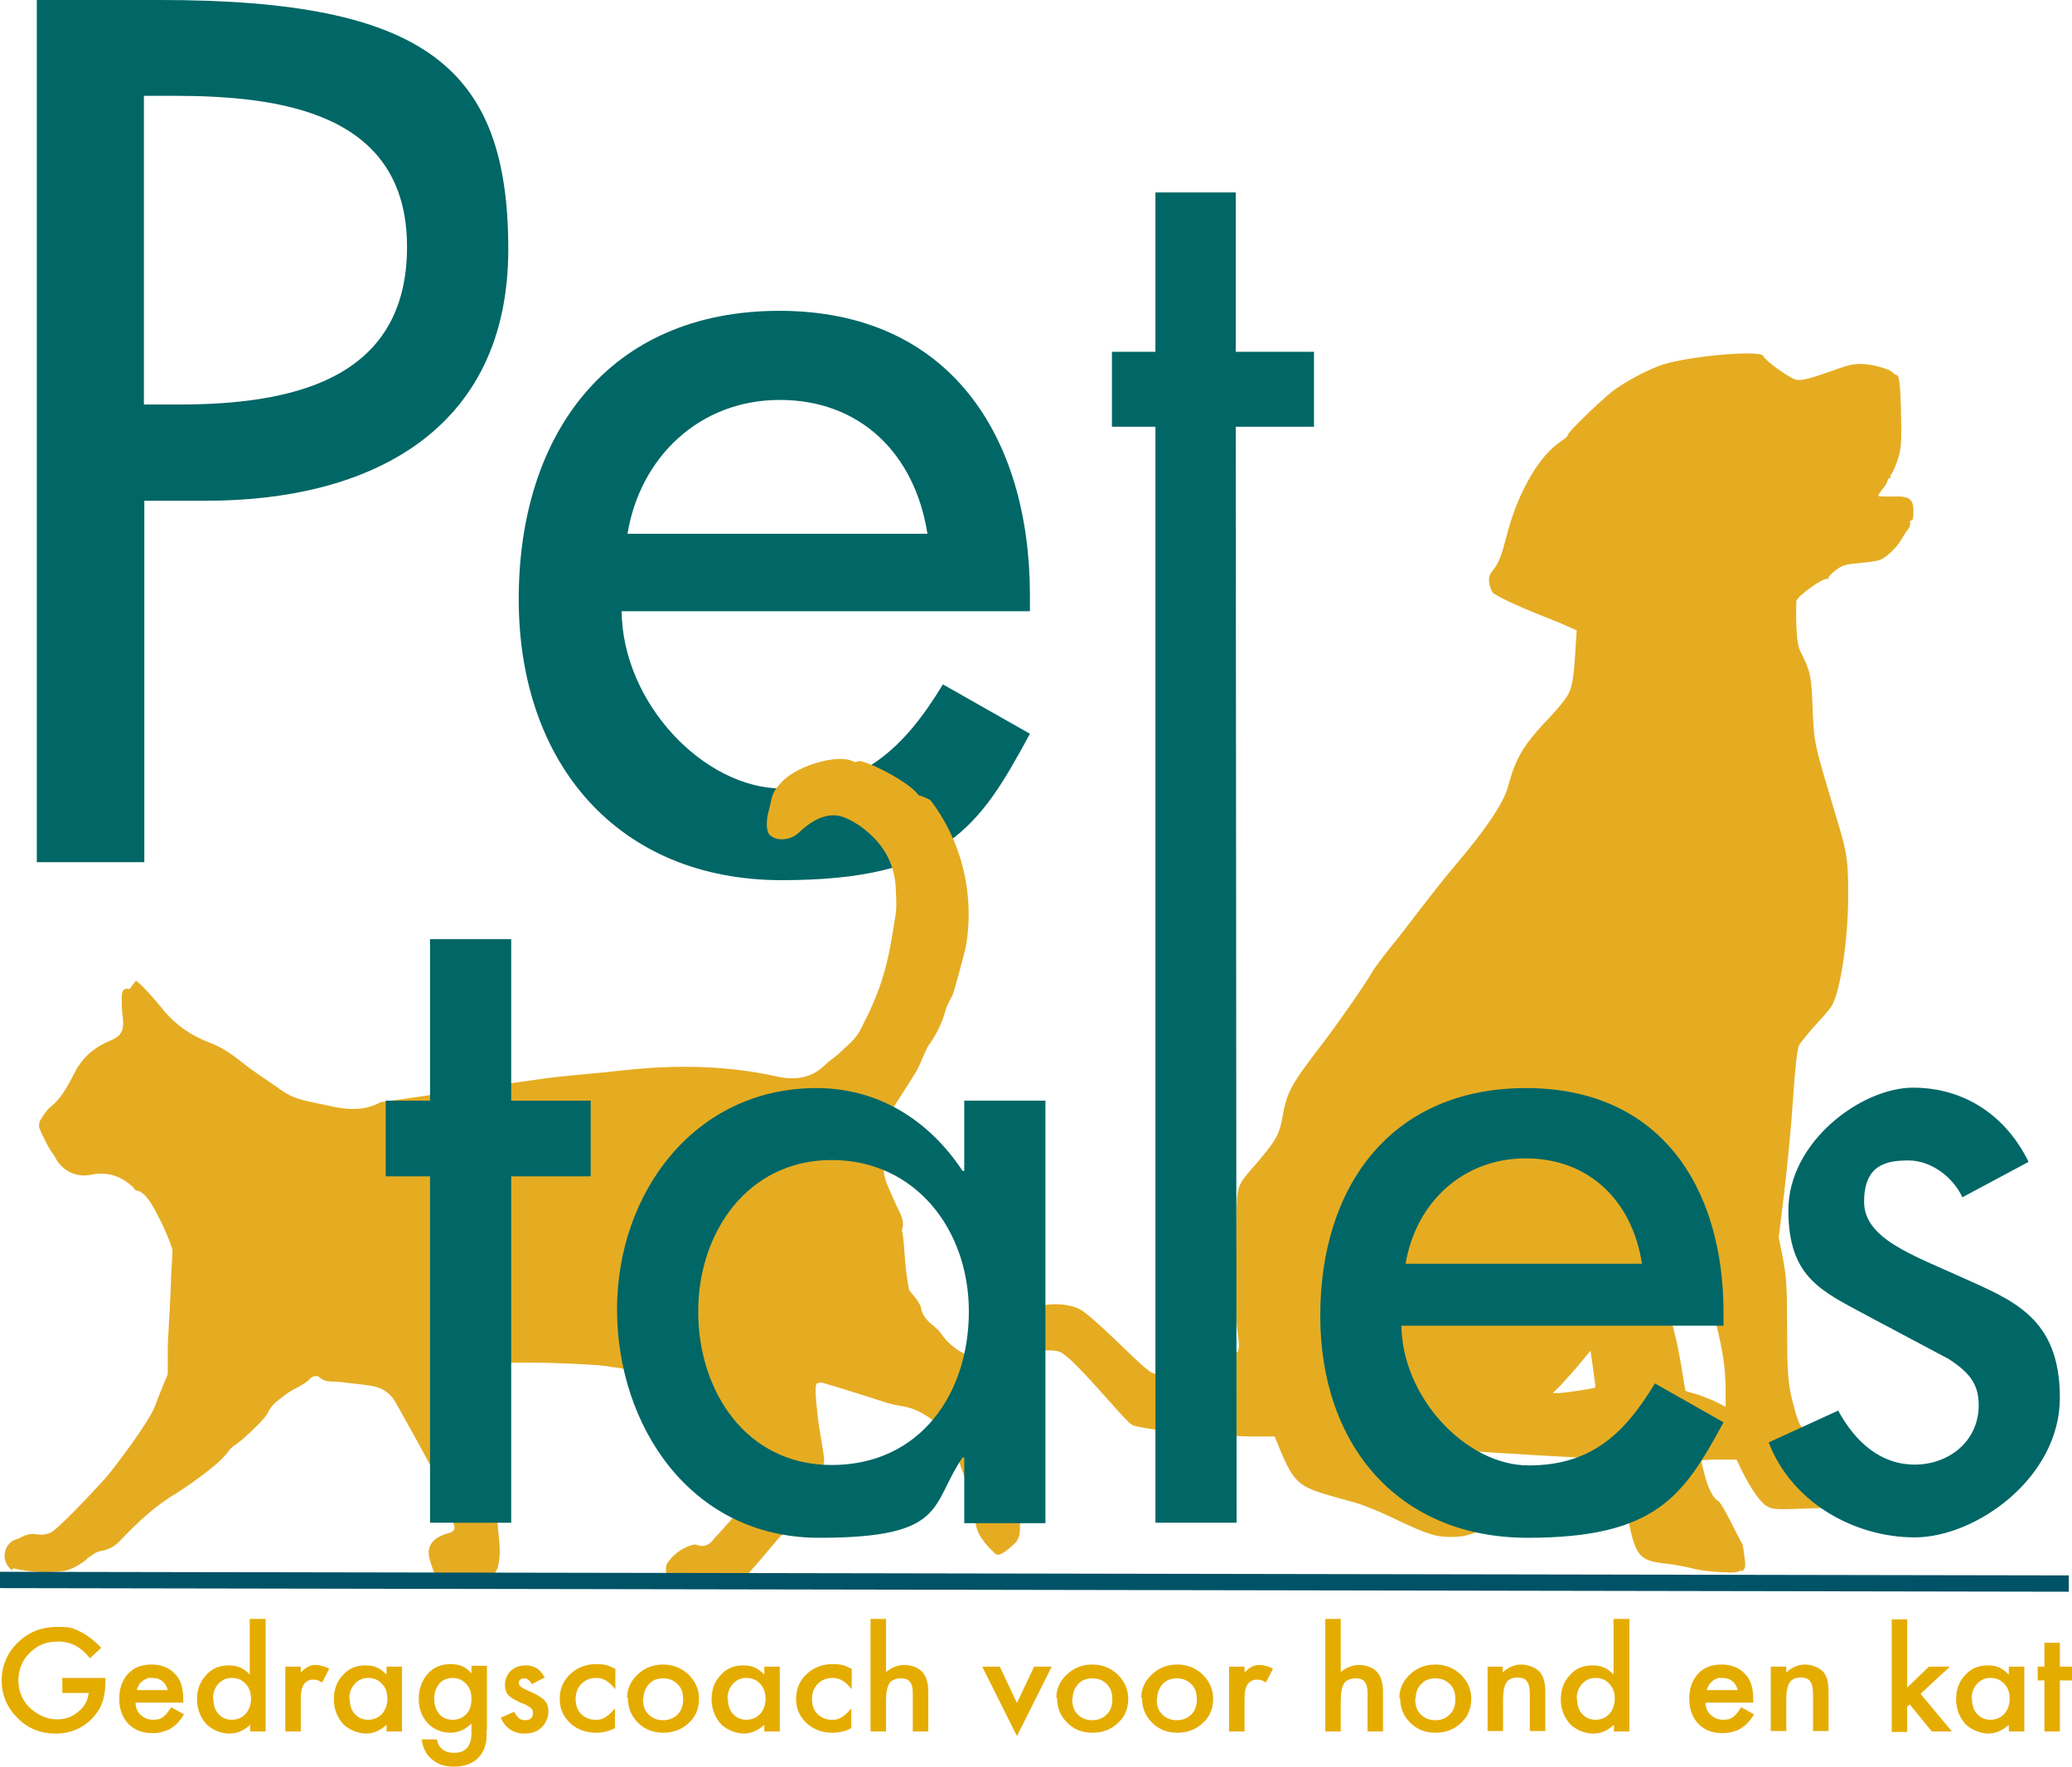 <?xml version="1.0" encoding="UTF-8"?>
<svg id="svg8" xmlns="http://www.w3.org/2000/svg" xmlns:svg="http://www.w3.org/2000/svg" xmlns:sodipodi="http://sodipodi.sourceforge.net/DTD/sodipodi-0.dtd" xmlns:rdf="http://www.w3.org/1999/02/22-rdf-syntax-ns#" xmlns:inkscape="http://www.inkscape.org/namespaces/inkscape" xmlns:dc="http://purl.org/dc/elements/1.1/" xmlns:cc="http://creativecommons.org/ns#" version="1.1" viewBox="0 0 495.3 422.3">
  <!-- Generator: Adobe Illustrator 29.3.1, SVG Export Plug-In . SVG Version: 2.1.0 Build 151)  -->
  <defs>
    <style>
      .st0 {
        fill: #e5ac22;
      }

      .st1 {
        fill: #e5ac00;
      }

      .st2 {
        fill: #005266;
      }

      .st3 {
        fill: #066;
      }
    </style>
  </defs>
  <path class="st3" d="M246.2,146.2v-3.8c0-38-19.1-68.1-59.9-68.1s-62.3,29.5-62.3,68.9,23.8,67.2,62.9,67.2,47.3-12.8,59.3-35l-20.8-11.8c-9.3,15.3-19.4,24.9-38.3,24.9s-38.3-20.5-38.5-42.4h97.6ZM150,127.6c3-18.3,17.2-32,36.4-32s32.3,12.8,35.3,32h-71.7ZM34.5,119.7h14.8c39.1,0,72.2-16.7,72.2-60.1S101.8,0,38.3,0H8.8v206.1h25.7s0-86.4,0-86.4ZM34.5,22.9h6.8c25.4,0,56,3.8,56,36.1s-28.4,37.7-54.7,37.7h-8.2V22.9h.1Z"/>
  <path class="st0" d="M3.1,374.9c4.1.9,8.2,1.2,12.3.6,2.5-.4,5.5-2.8,5.5-3,1-.6,1.9-1.5,3-1.7,1.9-.3,3.4-1,4.7-2.4,4.1-4.3,8.4-8.4,13.5-11.4,1.1-.7,10.2-6.6,12.6-10.2.6-.9,1.7-1.5,2.6-2.2,1.3-1,6.1-5.4,6.8-7,.7-1.8,2.7-3.1,4.4-4.4,1.8-1.4,4.2-2,5.8-3.8.3-.4,1.6-.6,1.9-.3,1.6,1.6,3.7,1,5.6,1.3,2.7.4,5.4.5,8,1.1,2,.5,3.7,1.8,4.8,3.8,1.3,2.4,7,12.4,8.3,15.1,1.5,3.2,5.4,12.8,5.7,14.4.2.9-.3,1.4-1.4,1.7-2.2.6-4.4,1.7-4.7,4.2-.2,1.6.7,3.4,1.2,5.1,0,.1.4.3.6.3,4.2.5,8.3,1.4,12.6.6,1.2-.2,1.7-.8,2.1-2.1,1.1-4.1-.1-8-.1-12s-.9-8.5-1.6-11c-.8-3-4.2-21.7-4.3-23.7,1.4-.4,2.7-.7,3.9-1,.3,0,.8-.1.9-.4,1.3-1.6,25.2-.3,26.7,0,2,.3,7.9,1.2,8.8,1.2s2.4.2,3.4-.2c2.6-1.1,6.4.4,7.3,3.5.8,2.7,1.9,5.4,3.9,7.6,1.7,1.9,3.3,3.9,4.8,5.9,1.5,1.9,2.8,4,4.1,6,.8,1.1,1.6,2.2,2.2,3.4,1,1.9.6,3.8-.7,5.4-2,2.4-4.2,4.7-6.3,7.1-.4.5-.9.9-1.3,1.4-1,1.4-2.3,2.2-4.1,1.5-.5-.2-1.2,0-1.7.2-2.2.8-4.1,2.2-5.4,4.2-.4.7-.4,1.8-.2,2.7.7,2.9,1.1,3.4,4.2,3.4s8.1-.3,12.2-.6c1,0,10.5-11.7,10.9-12,3.3-2.3,4.9-5.8,6.7-9.2,1.3-2.5,2.4-5.1,3.5-7.7.2-.5.2-1.2.2-1.8-.4-2.9-1-5.9-1.4-8.8,0-.7-1.2-8.5-.3-9,.4-.2,1-.3,1.5-.1,3.5,1,7,2.1,10.4,3.2,2.7.8,5.4,1.9,8.2,2.3,3,.4,5.5,1.8,7.7,3.5,3.4,2.6,5,6.6,6.4,10.5.8,2.3,1.7,4.6,2.4,7,.4,1.6,1.3,4.7,1.3,6.4,0,2.7,1.9,5.3,4.7,7.9,1,.9,2.9-.9,4.2-2,2.3-1.9,1.6-4.1,1.7-7.3,0-.5-4.1-10.5-6.8-19-1.5-4.9-1.8-9.4-2.5-11.2-.9-2.4-3.6-8.1-4-8.3-2.3-1.2-4.1-2.7-5.6-4.9-.9-1.3-2.4-2.1-3.4-3.3-.6-.7-1.2-1.7-1.3-2.6-.2-1.6-2.8-4.1-2.9-4.5-.4-2.1-.7-4.3-.9-6.4-.1-1.3-.4-5.8-.6-6.7,0-.4-.3-.8-.2-1.1.9-2.6-.8-4.5-1.6-6.6-1.1-2.6-2.6-5.1-2.8-8v-3.3c0-.4,0-.9-.2-1.3-1.5-3.3,0-6,1.6-8.6,2-3.3,4.2-6.5,6.2-9.8,1-1.6,1.6-3.4,2.4-5.1.3-.7.7-1.5,1.2-2.1,1.7-2.5,2.9-5.1,3.7-8,.4-1.5,1.5-2.8,1.9-4.3,1-3.3,1.8-6.6,2.7-9.9.1-.5,4.6-18.6-8.1-35.6-.5-.6-1.5-.8-2.3-1.2-.3-.1-.7-.1-.8-.3-2.4-3.4-13.6-8.8-14.5-8-.2.2-.8.2-1.1,0-3.4-1.8-12.9.8-16.8,4.7-2.9,2.9-2.5,4-3.3,7-.6,1.9-.8,4.9.2,5.9,1.5,1.4,4.3,1.4,6.4-.1.8-.6,1.4-1.3,2.2-1.9,2.7-2.1,5.9-3.5,9.2-2.2,2.3.9,4.5,2.4,6.3,4.1,3.6,3.3,5.7,7.5,6,12.4.1,2.2.3,4.5,0,6.7-.8,4.9-1.5,9.9-3,14.7-1.3,4.5-3.3,8.8-5.5,13-1,2-3,3.6-4.7,5.2-1.1,1.1-2.5,1.9-3.6,3-3.3,3.3-7.4,3.8-11.7,2.8-12.3-2.7-24.6-2.8-37-1.4-6.1.7-12.3,1.1-18.4,1.9-9,1.2-34.7,5.1-38.7,5.6h-.4c-4,2.3-8.4,1.9-12.6.9-3.8-.9-7.8-1.2-11.1-3.6-3.2-2.3-6.5-4.3-9.6-6.8-2.4-1.9-4.8-3.6-7.8-4.7-4.5-1.7-8.4-4.5-11.4-8.3-1.3-1.7-2.8-3.2-4.2-4.8-.6-.6-1.2-1.1-1.9-1.7l-1.5,2c-1.2-.2-1.8.1-1.9,1.7,0,1.8,0,3.7.3,5.5.2,2.3-.2,4-2.7,5-2.9,1.2-5.6,2.9-7.5,5.6-.6.8-1.1,1.6-1.5,2.5-1.5,2.8-2.9,5.7-5.5,7.8-1,.8-1.8,2-2.5,3.2-.4.6-.5,1.6-.2,2.2.7,1.7,1.6,3.4,2.5,5,.3.5.7.9,1,1.4,1.6,3.5,5.2,5.3,8.8,4.5,3.8-.8,7.2.3,10,3,.3.3.5.8.8.8,2.5.1,5,5.8,5.5,6.7.9,1.6,3.1,6.7,3.1,7.6,0,2-.2,4.1-.3,6.1,0,2.9-.7,14.1-.8,16.9,0,2.1,0,4.1,0,6.2,0,.8-.5,1.5-.8,2.3-.8,1.9-1.5,3.8-2.3,5.8-1.4,3.8-9.7,14.7-11.5,16.8-1.1,1.3-9.4,10.3-12.8,13-.9.7-2.5,1-3.7.8-1.5-.3-2.7,0-4,.7-.6.4-1.5.5-2.1.9-2.1,1.5-2.7,4.9,0,7h0l.2-.5ZM416.3,375.7c.9-.7,1-1,.8-2.8-.4-3.2-.5-3.8-.7-4s-1.3-2.4-2.6-5c-1.3-2.6-2.7-5-3.2-5.2-1.1-.6-2.4-3.1-3.2-6.5-.4-1.5-.7-2.8-.7-3s1.9-.3,4.2-.3h4.2l1.3,2.7c2.2,4.4,4.4,7.5,5.9,8.4,1.3.8,1.9.9,9.7.6,4.6-.1,9.2-.5,10.4-.7,3.6-.8,7.2-1.9,7.2-2.3,0-.9-3.7-6.9-4.9-7.8-.7-.6-2.6-1.7-4.3-2.6-8-4.1-9.3-5.1-10.3-7-.5-1-1.3-3.9-1.9-6.4-.8-4-1-6-1-16.3s-.2-12.3-1-16.7l-1-5,1.3-10.7c.7-5.9,1.7-15.8,2.1-22.2.5-7.6,1-11.9,1.4-12.9.4-.8,2.2-3,4-5,1.9-2,3.7-4.1,4-4.8,2-3.7,3.8-15.8,3.8-26.1s-.4-10.5-4.2-23.3c-3.9-13.1-4-13.5-4.3-21.5-.3-7.7-.6-9-2.7-13.1-.8-1.6-1-2.9-1.2-6.7-.1-2.6,0-5.2,0-5.8.3-1.3,6.7-5.8,7.4-5.3.3.2.4.1.2-.1-.1-.2.6-1.1,1.7-1.9,1.7-1.3,2.4-1.5,5.8-1.8,2.1-.2,4.4-.5,5-.8,1.5-.6,4.1-3.1,5.1-5,.5-.8,1.1-1.8,1.4-2.1.5-.6.7-1.2.6-2,0-.2.1-.3.4-.3s.4-1,.4-2.2c0-3-1-3.7-5.3-3.5-1.7,0-3.1,0-3.1-.2s.5-1,1.1-1.7,1.1-1.6,1.1-1.9.2-.6.5-.6.3-.2.2-.4c-.1-.2,0-.4.1-.4s.9-1.4,1.5-3.2c.9-2.6,1-4,1-8.1-.1-8.6-.4-12.3-1-12.5-.3,0-.8-.4-1.1-.7-.9-.9-5.2-2-7.5-2s-3.6.5-5.4,1.1c-6.7,2.4-8.6,2.9-10.1,2.7-1.5-.3-7.5-4.6-7.9-5.7-.6-1.6-19.6.2-25,2.4-3.9,1.5-8.3,4-11,6-2.7,2.1-10.7,9.8-10.7,10.4s-1.2,1.2-2.6,2.3c-4.9,3.7-9.7,12.5-12.1,22.1-1.2,4.6-1.8,6.1-2.9,7.6-1.2,1.5-1.4,2.1-1.2,3.4.1.9.5,1.9.8,2.3.6.8,6,3.3,12.3,5.8,2.3.9,5,2,6,2.5l1.8.8-.2,3.1c-.5,8.9-.9,10.8-2.2,12.8-.7,1.1-2.4,3.1-3.7,4.5-6.5,6.8-8.4,9.8-10.3,16.9-1.1,4.1-5.5,10.5-13,19.3-1.8,2.1-5.2,6.4-7.5,9.4s-5.8,7.6-7.8,10c-2,2.5-3.8,5-4.1,5.5-1.2,2.3-7.9,11.9-11.6,16.8-8.2,10.7-8.8,11.8-10,18.4-.7,3.8-1.5,5.2-5.7,10.2-5.5,6.4-5.1,4.9-5.3,16.3-.3,14.6-.2,21.1.4,25,.4,2.6.3,3.6,0,4.1-1.2,1.5-8.4,5.8-10.2,6.2-2.4.5-9.6-.4-10.8-1.3-.4-.3-1.1-.9-1.6-1.3s-3.7-3.4-7.1-6.7c-3.4-3.3-7-6.4-8-6.9-3.6-1.8-9.5-1.6-12,.4-2,1.6-3.7,5-3.8,7.4v2.1h5.1c4.6-.2,5.4-.1,6.6.7,1.6,1,5.2,4.7,11.3,11.6,2.3,2.6,4.6,5.1,5.2,5.4,1.7,1.1,20,2.8,30.2,2.8h3.9l.7,1.7c3.5,8.7,4.7,10,11.1,12,2.3.7,5.6,1.6,7.1,2,1.6.4,5.7,2,9,3.6,8.4,4,10.5,4.7,14,4.7s5.1-.5,8.2-2c1.7-.8,1.9-1.1,1.9-2.5s-1.8-5.2-4.5-8.2c-2-2.3-3.5-4.8-4-7q-.3-1.2,1.4-1c2.2.3,31,2,34.2,2s2.5,0,3,1.4c.3.8,1,4.5,1.6,8.3,2.3,13.7,2.8,14.6,10,15.4,2,.2,4.8.8,6.1,1.1,1.3.4,4.3.8,6.6.9,3.5.2,4.4.1,5.2-.5h0v.4ZM405.6,333.3c-1.5-.4-2.7-.8-2.7-.8,0,0-.4-2.2-.8-4.8-.4-2.6-1.2-6.7-1.8-9-1.5-5.9-2.4-10.8-2.4-13.1s.7-3.7,1.7-6.5c.9-2.5,2-5.6,2.3-6.8.3-1.3.7-2.3.8-2.3.3,0,5.3,17.7,7.4,25.9,1.8,7.2,2.4,11.4,2.4,16.5v3.9l-2.1-1.1c-1.2-.6-3.3-1.4-4.7-1.9h0ZM373.2,331c1.1-1.2,3.1-3.4,4.5-5.1l2.5-3,.3,2.1c.2,1.1.4,3.1.6,4.3.2,1.2.3,2.3.2,2.4-.2.2-7.2,1.3-8.8,1.3h-1.3l2-2h0Z"/>
  <rect class="st2" x="245.4" y="130.8" width="3.9" height="494.6" transform="translate(-131.3 624.8) rotate(-89.9)"/>
  <path class="st3" d="M122.2,281.2h19v-18.1h-19v-38.6h-19.4v38.6h-10.6v18.1h10.6v82.8h19.4v-82.8h0ZM198.8,350.2c-20.5,0-31.9-17.7-31.9-36.7s11.9-36.2,31.9-36.2,32.8,16.6,32.8,36.2-11.6,36.7-32.8,36.7h0ZM249.9,263.1h-19.4v16.8h-.4c-8-12.1-20.1-19.8-34.9-19.8-29.3,0-47.7,25.2-47.7,52.9s17.5,54.6,48.3,54.6,26.5-7.8,34.3-19.2h.4v15.7h19.4v-101h0ZM295.4,102v.9l.2,261.1h-19.4V102h-10.4v-17.9h10.4v-38.1h19.2v38.1h18.7v17.9h-18.7ZM412,316.8v-3c0-30-15.1-53.7-47.2-53.7s-49.2,23.3-49.2,54.4,18.8,53.1,49.6,53.1,37.3-10.1,46.8-27.6l-16.4-9.3c-7.3,12.1-15.3,19.6-30.2,19.6s-30.2-16.2-30.4-33.4h77ZM336,302.1c2.4-14.5,13.6-25.2,28.7-25.2s25.5,10.1,27.8,25.2h-56.5ZM484.9,277.7c-5.4-11-15.3-17.7-27.6-17.7s-29.8,12.9-29.8,29.3,8.2,19.4,19.4,25.5l19,10.1c4.5,3,7.1,5.6,7.1,11,0,8.6-7.1,14.2-15.3,14.2s-14.2-5.4-18.3-12.9l-16.6,7.6c5.4,14.2,20.3,22.7,34.9,22.7s34.7-14.2,34.7-33.4-11.4-23.3-23.3-28.7-23.5-9.3-23.5-18.1,5.2-9.9,10.6-9.9,10.6,3.9,12.9,8.8l15.7-8.4h0Z"/>
  <path class="st1" d="M14.7,401.1h10.5v.8c0,1.8-.2,3.5-.7,4.9-.4,1.3-1.2,2.6-2.2,3.7-2.4,2.6-5.4,3.9-9,3.9s-6.6-1.2-9.1-3.7-3.8-5.5-3.8-9,1.3-6.6,3.9-9.1,5.7-3.7,9.4-3.7,3.8.4,5.6,1.2c1.6.8,3.3,2.1,4.9,3.8l-2.7,2.5c-2.1-2.7-4.6-4-7.6-4s-4.9.9-6.8,2.7c-1.8,1.8-2.7,4-2.7,6.6s1,5,3,6.8c1.9,1.6,4,2.5,6.2,2.5s3.6-.6,5.1-1.8c1.5-1.2,2.3-2.7,2.5-4.5h-6.3v-3.5h-.2ZM43.9,407h-11.5c0,1.3.5,2.3,1.3,3s1.7,1.1,2.9,1.1,1.7-.2,2.3-.6,1.3-1.2,2-2.4l3.1,1.7c-.5.8-1,1.5-1.5,2-.5.6-1.1,1-1.7,1.4-.6.4-1.3.6-2,.8-.7.2-1.5.3-2.3.3-2.4,0-4.3-.7-5.8-2.2-1.4-1.5-2.2-3.5-2.2-6s.7-4.4,2.1-6c1.4-1.5,3.3-2.2,5.6-2.2s4.2.7,5.6,2.2c1.4,1.4,2,3.4,2,6v.8h.1ZM40.1,404c-.5-1.9-1.8-2.9-3.7-2.9s-.9,0-1.3.2c-.4.1-.8.3-1.1.6-.3.2-.6.5-.8.9s-.4.7-.5,1.2h7.4,0ZM59.8,387h3.7v26.9h-3.7v-1.6c-1.5,1.4-3.1,2.1-5,2.1s-4-.8-5.5-2.3c-1.4-1.6-2.2-3.6-2.2-5.9s.7-4.2,2.2-5.8c1.4-1.6,3.2-2.3,5.4-2.3s3.6.7,5,2.2v-13.2h0ZM51,406.1c0,1.5.4,2.7,1.2,3.6.8.9,1.9,1.4,3.2,1.4s2.5-.5,3.3-1.4,1.3-2.1,1.3-3.6-.4-2.7-1.3-3.6c-.8-.9-1.9-1.4-3.3-1.4s-2.3.5-3.2,1.4c-.8.9-1.3,2.1-1.3,3.5h.1ZM68.2,398.4h3.7v1.4c.7-.7,1.3-1.2,1.8-1.4.5-.3,1.2-.4,1.9-.4s2,.3,3.1.9l-1.7,3.3c-.7-.5-1.4-.7-2.1-.7-2,0-3,1.5-3,4.4v8h-3.7v-15.5h0ZM92.4,398.4h3.7v15.5h-3.7v-1.6c-1.5,1.4-3.2,2.1-4.9,2.1s-4-.8-5.5-2.3c-1.4-1.6-2.2-3.6-2.2-5.9s.7-4.3,2.2-5.8c1.4-1.6,3.2-2.3,5.4-2.3s3.5.7,5,2.2v-1.8h0ZM83.6,406.1c0,1.5.4,2.7,1.2,3.6.8.9,1.9,1.4,3.2,1.4s2.5-.5,3.3-1.4,1.3-2.1,1.3-3.6-.4-2.7-1.3-3.6c-.8-.9-1.9-1.4-3.3-1.4s-2.3.5-3.2,1.4c-.8.9-1.3,2.1-1.3,3.5h.1ZM116.3,413.5v1.9c0,.5-.1,1-.2,1.5-.3,1.2-.8,2.2-1.5,3-1.4,1.6-3.4,2.4-6,2.4s-3.9-.6-5.3-1.7-2.2-2.7-2.5-4.8h3.7c0,.8.4,1.4.7,1.8.8,1,1.9,1.4,3.4,1.4,2.7,0,4.1-1.6,4.1-4.8v-2.2c-1.5,1.5-3.2,2.2-5.1,2.2s-4-.8-5.4-2.3c-1.4-1.6-2.1-3.5-2.1-5.8s.7-4.2,2-5.8c1.4-1.7,3.3-2.5,5.6-2.5s3.7.7,5,2.2v-1.8h3.7v15.2h0ZM112.7,406.1c0-1.5-.4-2.7-1.3-3.6-.8-.9-1.9-1.4-3.2-1.4s-2.5.5-3.3,1.5c-.7.9-1.1,2.1-1.1,3.5s.4,2.6,1.1,3.5c.8,1,1.9,1.5,3.3,1.5s2.5-.5,3.4-1.5c.8-.9,1.1-2.1,1.1-3.5ZM130.2,401l-3.1,1.6c-.5-1-1.1-1.4-1.8-1.4s-.6.1-.9.3-.4.5-.4.8c0,.6.7,1.2,2.1,1.8,2,.8,3.3,1.6,4,2.3.7.7,1,1.6,1,2.8s-.6,2.8-1.7,3.8c-1.1,1-2.4,1.4-4,1.4-2.7,0-4.6-1.3-5.7-3.8l3.2-1.4c.4.7.8,1.2,1,1.4.4.4,1,.6,1.6.6,1.3,0,1.9-.6,1.9-1.7s-.5-1.2-1.4-1.8c-.4-.2-.7-.4-1.1-.5-.4-.2-.8-.3-1.1-.5-1.1-.5-1.8-1-2.3-1.5s-.8-1.5-.8-2.5.5-2.5,1.4-3.3c1-.9,2.2-1.3,3.6-1.3,2.1,0,3.6,1,4.6,3.1v-.2ZM147.1,399v4.8c-.8-1-1.6-1.7-2.3-2.1s-1.4-.6-2.3-.6c-1.4,0-2.6.5-3.5,1.4s-1.4,2.1-1.4,3.6.4,2.7,1.3,3.6c.9.9,2,1.4,3.4,1.4s1.7-.2,2.4-.6,1.4-1.1,2.3-2.1v4.7c-1.5.8-3,1.1-4.5,1.1-2.5,0-4.6-.8-6.2-2.3-1.7-1.6-2.5-3.5-2.5-5.8s.8-4.3,2.5-5.9,3.8-2.4,6.2-2.4,3.1.4,4.5,1.1h.1ZM149.9,406c0-2.2.8-4.1,2.5-5.7s3.7-2.4,6.1-2.4,4.4.8,6.1,2.4c1.6,1.6,2.5,3.5,2.5,5.8s-.8,4.3-2.5,5.8c-1.7,1.6-3.7,2.3-6.1,2.3s-4.4-.8-6-2.4-2.4-3.5-2.4-5.9h-.2ZM153.7,406.1c0,1.6.4,2.8,1.3,3.7.9.9,2,1.4,3.5,1.4s2.6-.5,3.5-1.4,1.3-2.1,1.3-3.6-.4-2.7-1.3-3.6c-.9-.9-2-1.4-3.5-1.4s-2.6.5-3.4,1.4-1.3,2.1-1.3,3.5h-.1ZM182.7,398.4h3.7v15.5h-3.7v-1.6c-1.5,1.4-3.2,2.1-4.9,2.1s-4-.8-5.5-2.3c-1.4-1.6-2.2-3.6-2.2-5.9s.7-4.3,2.2-5.8c1.4-1.6,3.2-2.3,5.4-2.3s3.5.7,5,2.2v-1.8h0ZM174,406.1c0,1.5.4,2.7,1.2,3.6s1.9,1.4,3.2,1.4,2.5-.5,3.3-1.4,1.3-2.1,1.3-3.6-.4-2.7-1.3-3.6c-.8-.9-1.9-1.4-3.3-1.4s-2.3.5-3.2,1.4c-.8.9-1.3,2.1-1.3,3.5h.1ZM203.6,399v4.8c-.8-1-1.6-1.7-2.3-2.1s-1.4-.6-2.3-.6c-1.4,0-2.6.5-3.5,1.4s-1.4,2.1-1.4,3.6.4,2.7,1.3,3.6c.9.9,2,1.4,3.4,1.4s1.7-.2,2.4-.6,1.4-1.1,2.3-2.1v4.7c-1.5.8-3,1.1-4.5,1.1-2.5,0-4.6-.8-6.2-2.3-1.7-1.6-2.5-3.5-2.5-5.8s.8-4.3,2.5-5.9,3.8-2.4,6.2-2.4,3.1.4,4.5,1.1h.1ZM208.1,387h3.7v12.7c1.3-1.1,2.8-1.7,4.4-1.7s3.3.6,4.3,1.7c.9,1,1.4,2.6,1.4,4.7v9.5h-3.7v-9.2c0-1.2-.2-2.1-.7-2.7s-1.2-.8-2.2-.8-2.2.4-2.7,1.2c-.5.8-.8,2.1-.8,4v7.5h-3.7v-26.9h0ZM239,398.4l4.1,8.7,4.1-8.7h4.2l-8.3,16.6-8.3-16.6h4.2ZM252.5,406c0-2.2.8-4.1,2.5-5.7s3.7-2.4,6.1-2.4,4.4.8,6.1,2.4c1.6,1.6,2.5,3.5,2.5,5.8s-.8,4.3-2.5,5.8c-1.7,1.6-3.7,2.3-6.1,2.3s-4.4-.8-6-2.4-2.4-3.5-2.4-5.9h-.2ZM256.3,406.1c0,1.6.4,2.8,1.3,3.7.9.9,2,1.4,3.5,1.4s2.6-.5,3.5-1.4,1.3-2.1,1.3-3.6-.4-2.7-1.3-3.6-2-1.4-3.5-1.4-2.6.5-3.4,1.4-1.3,2.1-1.3,3.5h-.1ZM272.8,406c0-2.2.8-4.1,2.5-5.7s3.7-2.4,6.1-2.4,4.4.8,6.1,2.4c1.6,1.6,2.5,3.5,2.5,5.8s-.8,4.3-2.5,5.8c-1.7,1.6-3.7,2.3-6.1,2.3s-4.4-.8-6-2.4-2.4-3.5-2.4-5.9h-.2ZM276.5,406.1c0,1.6.4,2.8,1.3,3.7.9.9,2,1.4,3.5,1.4s2.6-.5,3.5-1.4,1.3-2.1,1.3-3.6-.4-2.7-1.3-3.6-2-1.4-3.5-1.4-2.6.5-3.4,1.4-1.3,2.1-1.3,3.5h-.1ZM293.8,398.4h3.7v1.4c.7-.7,1.3-1.2,1.8-1.4.5-.3,1.2-.4,1.9-.4s2,.3,3.1.9l-1.7,3.3c-.7-.5-1.4-.7-2.1-.7-2,0-3,1.5-3,4.4v8h-3.7v-15.5h0ZM316.8,387h3.7v12.7c1.3-1.1,2.8-1.7,4.4-1.7s3.3.6,4.3,1.7c.9,1,1.4,2.6,1.4,4.7v9.5h-3.7v-9.2c0-1.2-.2-2.1-.7-2.7s-1.2-.8-2.2-.8-2.2.4-2.7,1.2c-.5.8-.8,2.1-.8,4v7.5h-3.7v-26.9h0ZM334.5,406c0-2.2.8-4.1,2.5-5.7s3.7-2.4,6.1-2.4,4.4.8,6.1,2.4c1.6,1.6,2.5,3.5,2.5,5.8s-.8,4.3-2.5,5.8c-1.7,1.6-3.7,2.3-6.1,2.3s-4.4-.8-6-2.4-2.4-3.5-2.4-5.9h-.2ZM338.3,406.1c0,1.6.4,2.8,1.3,3.7.9.9,2,1.4,3.5,1.4s2.6-.5,3.5-1.4,1.3-2.1,1.3-3.6-.4-2.7-1.3-3.6-2-1.4-3.5-1.4-2.6.5-3.4,1.4c-.9.9-1.3,2.1-1.3,3.5h-.1ZM355.5,398.4h3.7v1.4c1.3-1.2,2.8-1.9,4.4-1.9s3.3.6,4.4,1.7c.9,1,1.4,2.5,1.4,4.7v9.5h-3.7v-8.7c0-1.5-.2-2.6-.7-3.2-.4-.6-1.2-.9-2.3-.9s-2.1.4-2.6,1.2c-.5.8-.8,2.1-.8,4.1v7.5h-3.7v-15.5h0ZM385.8,387h3.7v26.9h-3.7v-1.6c-1.5,1.4-3.1,2.1-5,2.1s-4-.8-5.5-2.3c-1.4-1.6-2.2-3.6-2.2-5.9s.7-4.2,2.2-5.8c1.4-1.6,3.2-2.3,5.4-2.3s3.6.7,5,2.2v-13.2h.1ZM377,406.1c0,1.5.4,2.7,1.2,3.6.8.9,1.9,1.4,3.2,1.4s2.5-.5,3.3-1.4,1.3-2.1,1.3-3.6-.4-2.7-1.3-3.6c-.8-.9-1.9-1.4-3.3-1.4s-2.3.5-3.2,1.4c-.8.9-1.3,2.1-1.3,3.5h0ZM419.2,407h-11.5c0,1.3.5,2.3,1.3,3s1.7,1.1,2.9,1.1,1.7-.2,2.3-.6c.6-.4,1.3-1.2,2-2.4l3.1,1.7c-.5.8-1,1.5-1.5,2-.5.6-1.1,1-1.7,1.4s-1.3.6-2,.8c-.7.2-1.5.3-2.3.3-2.4,0-4.3-.7-5.8-2.2-1.4-1.5-2.2-3.5-2.2-6s.7-4.4,2.1-6c1.4-1.5,3.3-2.2,5.6-2.2s4.2.7,5.6,2.2c1.4,1.4,2,3.4,2,6v.8h.1ZM415.4,404c-.5-1.9-1.8-2.9-3.7-2.9s-.9,0-1.3.2c-.4.1-.8.3-1.1.6s-.6.5-.8.9c-.2.4-.4.7-.5,1.2h7.4ZM423.3,398.4h3.7v1.4c1.3-1.2,2.8-1.9,4.4-1.9s3.3.6,4.4,1.7c.9,1,1.3,2.5,1.3,4.7v9.5h-3.7v-8.7c0-1.5-.2-2.6-.7-3.2-.4-.6-1.2-.9-2.3-.9s-2.1.4-2.6,1.2c-.5.8-.8,2.1-.8,4.1v7.5h-3.7v-15.5h0ZM455.9,387v16.4l5.2-5h5l-7,6.5,7.5,9h-4.8l-5.3-6.5-.6.6v6h-3.7v-26.9h3.7,0ZM480.2,398.4h3.7v15.5h-3.7v-1.6c-1.5,1.4-3.2,2.1-4.9,2.1s-4-.8-5.5-2.3c-1.4-1.6-2.2-3.6-2.2-5.9s.7-4.3,2.2-5.8c1.4-1.6,3.2-2.3,5.4-2.3s3.5.7,5,2.2v-1.8h0ZM471.4,406.1c0,1.5.4,2.7,1.2,3.6.8.9,1.9,1.4,3.2,1.4s2.5-.5,3.3-1.4,1.3-2.1,1.3-3.6-.4-2.7-1.3-3.6c-.8-.9-1.9-1.4-3.3-1.4s-2.3.5-3.2,1.4c-.8.9-1.3,2.1-1.3,3.5h0ZM492.4,401.7v12.2h-3.7v-12.2h-1.6v-3.3h1.6v-5.7h3.7v5.7h2.9v3.3h-2.9Z"/>
</svg>